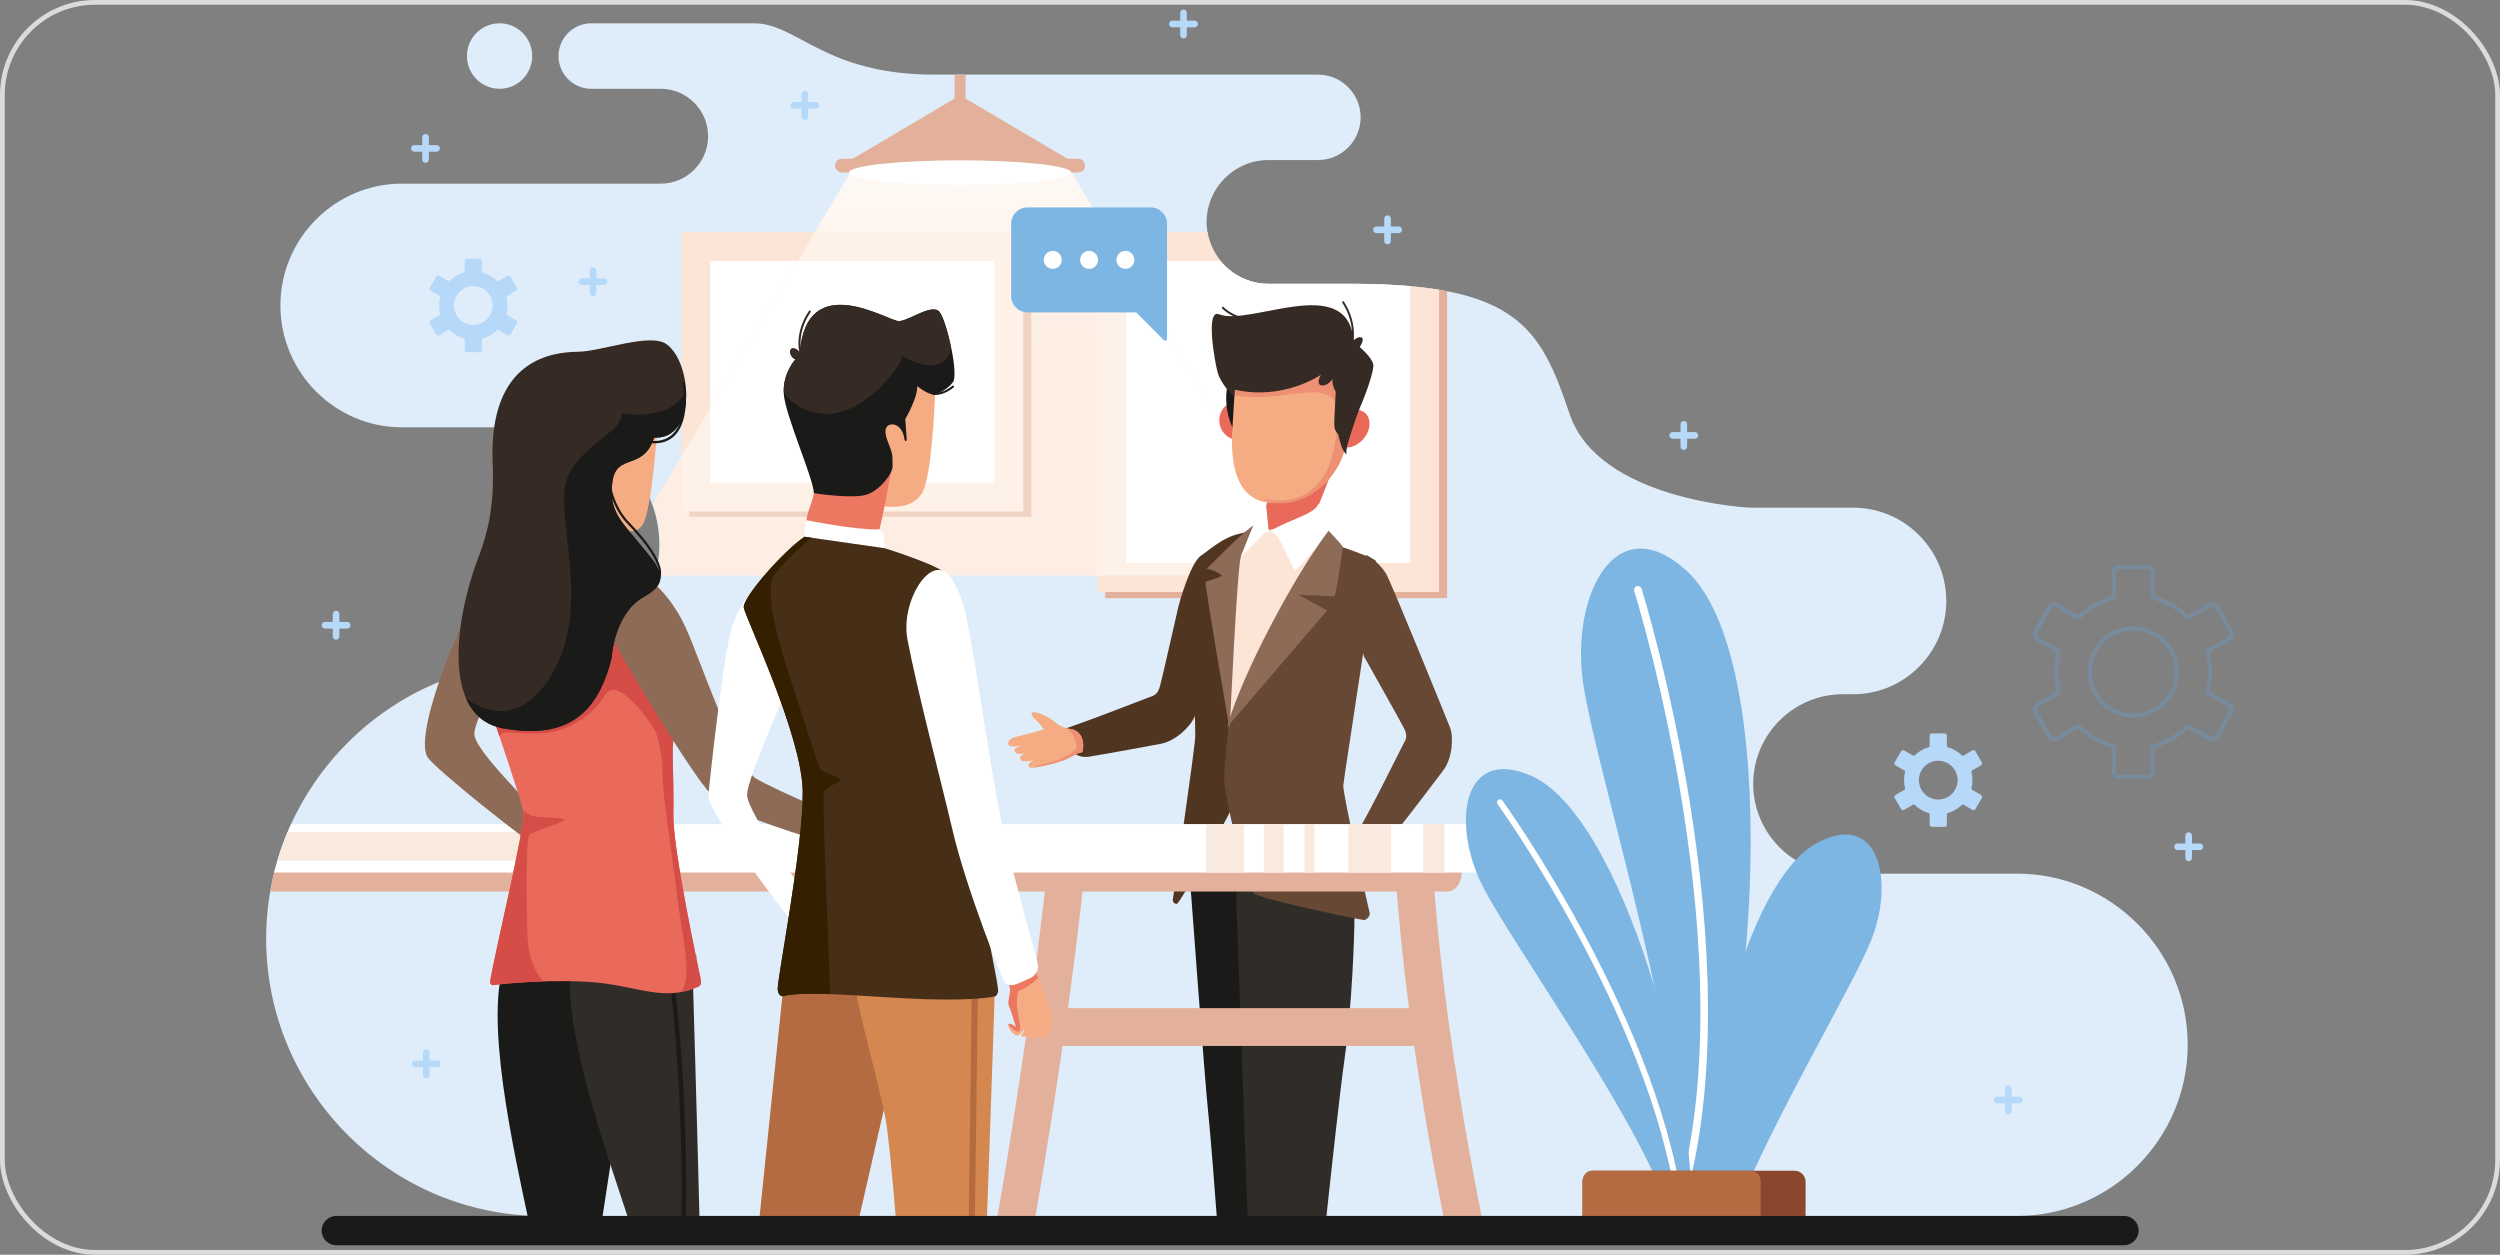 <svg width="526" height="264" viewBox="0 0 526 264" fill="none" xmlns="http://www.w3.org/2000/svg">
<rect x="0" y="0" width="526" height="264" fill="#808080" stroke="none"/>
<rect x="0.5" y="0.5" width="525" height="263" rx="19.5" stroke="#DCDBDB"/>
<path fill-rule="evenodd" clip-rule="evenodd" d="M387.695 183.814H423.456H424.386C444.134 183.814 460.29 200.018 460.29 219.824C460.29 239.629 444.134 255.834 424.386 255.834H319.569H301.515H114.139C82.162 255.834 56 229.594 56 197.524C56 165.454 82.162 139.214 114.138 139.214C127.659 139.214 138.72 128.119 138.72 114.559C138.72 100.999 127.659 89.904 114.138 89.904H84.554C70.497 89.904 58.997 78.369 58.997 64.271C58.997 50.173 70.497 38.638 84.554 38.638H139.035C144.508 38.638 148.985 34.148 148.985 28.659C148.985 23.169 144.508 18.68 139.035 18.68H124.38C120.603 18.68 117.513 15.58 117.513 11.793V11.791C117.513 8.004 120.602 4.904 124.38 4.904H140.087C140.087 4.904 149.531 4.904 158.645 4.904C167.758 4.904 173.515 15.703 196.536 15.703C232.123 15.703 241.733 15.703 277.32 15.703C282.248 15.703 286.281 19.748 286.281 24.689C286.281 29.631 282.248 33.676 277.32 33.676H266.853C259.713 33.676 253.87 39.536 253.87 46.697V46.698C253.87 53.859 259.712 59.72 266.853 59.72H284.217C319.188 59.72 324.127 68.886 330.253 87.117C336.378 105.348 368.187 106.818 368.187 106.818H389.935C400.697 106.818 409.501 115.648 409.501 126.441C409.501 137.234 400.696 146.065 389.935 146.065H387.695C377.345 146.065 368.876 154.559 368.876 164.939C368.876 175.32 377.345 183.814 387.695 183.814ZM105.109 18.679C108.902 18.679 111.976 15.595 111.976 11.792C111.976 7.987 108.902 4.904 105.109 4.904C101.316 4.904 98.242 7.987 98.242 11.792C98.242 15.595 101.317 18.679 105.109 18.679Z" fill="#DFEDFA"/>
<path fill-rule="evenodd" clip-rule="evenodd" d="M254.276 49.925H232.529V125.857H304.467V61.271C299.131 60.238 292.522 59.72 284.216 59.72H266.852C260.822 59.72 255.717 55.539 254.276 49.925Z" fill="#E3B19B"/>
<path fill-rule="evenodd" clip-rule="evenodd" d="M254.04 48.796H230.84V124.542H302.779V60.969C297.752 60.138 291.668 59.72 284.217 59.72H266.853C260.424 59.72 255.048 54.969 254.04 48.796Z" fill="#FCE4D6"/>
<path fill-rule="evenodd" clip-rule="evenodd" d="M296.697 60.213V118.443H236.921V54.895H256.785C259.17 57.834 262.803 59.72 266.853 59.72H284.217C288.89 59.72 293.022 59.885 296.697 60.213Z" fill="white"/>
<path d="M216.977 49.925H145.038V108.754H216.977V49.925Z" fill="#E3B19B"/>
<path d="M215.287 48.796H143.348V107.624H215.287V48.796Z" fill="#FCE4D6"/>
<path d="M209.206 54.895H149.43V101.525H209.206V54.895Z" fill="white"/>
<path fill-rule="evenodd" clip-rule="evenodd" d="M138.03 121.105C138.607 119.018 138.917 116.823 138.917 114.558C138.917 111.566 138.377 108.695 137.393 106.037L179.784 34.856H224.609L275.973 121.105H138.03Z" fill="url(#paint0_linear_167_2433)"/>
<path fill-rule="evenodd" clip-rule="evenodd" d="M227.055 34.856H176.946L202 20.05L227.055 34.856Z" fill="#E3B19B"/>
<path fill-rule="evenodd" clip-rule="evenodd" d="M177.145 33.41H226.856C227.648 33.41 228.298 34.06 228.298 34.856C228.298 35.651 227.648 36.301 226.856 36.301H177.145C176.353 36.301 175.702 35.651 175.702 34.856C175.702 34.06 176.353 33.41 177.145 33.41Z" fill="#E3B19B"/>
<path d="M203.165 15.702H200.837V22.969H203.165V15.702Z" fill="#E3B19B"/>
<path fill-rule="evenodd" clip-rule="evenodd" d="M202 33.73C214.927 33.73 225.405 34.886 225.405 36.312C225.405 37.738 214.927 38.894 202 38.894C189.074 38.894 178.596 37.738 178.596 36.312C178.596 34.886 189.075 33.73 202 33.73Z" fill="white"/>
<path fill-rule="evenodd" clip-rule="evenodd" d="M124.074 56.917C124.074 56.531 124.386 56.218 124.772 56.218C125.157 56.218 125.469 56.531 125.469 56.917V58.564H127.11C127.496 58.564 127.809 58.876 127.809 59.263C127.809 59.65 127.496 59.963 127.11 59.963H125.469V61.609C125.469 61.996 125.157 62.309 124.772 62.309C124.387 62.309 124.074 61.996 124.074 61.609V59.963H122.433C122.047 59.963 121.734 59.65 121.734 59.263C121.734 58.876 122.047 58.564 122.433 58.564H124.074V56.917Z" fill="#B6D9F9"/>
<path fill-rule="evenodd" clip-rule="evenodd" d="M102.465 61.384C101.728 60.645 100.711 60.188 99.587 60.188C98.464 60.188 97.446 60.645 96.71 61.384C95.973 62.122 95.518 63.143 95.518 64.27C95.518 65.397 95.973 66.418 96.71 67.157C97.446 67.895 98.464 68.352 99.587 68.352C100.711 68.352 101.728 67.895 102.465 67.157C103.202 66.418 103.657 65.397 103.657 64.27C103.657 63.143 103.202 62.122 102.465 61.384ZM101.586 57.339C102.15 57.501 102.684 57.732 103.181 58.019C103.69 58.315 104.16 58.671 104.58 59.077C104.662 59.156 104.784 59.168 104.878 59.114L106.769 58.019L106.779 58.013C106.888 57.954 107.011 57.943 107.124 57.973C107.24 58.005 107.345 58.08 107.409 58.191L107.417 58.205L108.747 60.516C108.812 60.627 108.824 60.756 108.792 60.873C108.762 60.99 108.686 61.094 108.575 61.159L108.562 61.166L106.686 62.252C106.588 62.309 106.543 62.423 106.569 62.528C106.638 62.808 106.691 63.096 106.727 63.39C106.761 63.678 106.779 63.971 106.779 64.27C106.779 64.569 106.761 64.862 106.727 65.149C106.691 65.444 106.637 65.732 106.569 66.011C106.54 66.128 106.598 66.245 106.701 66.296L108.576 67.381V67.382C108.687 67.446 108.762 67.551 108.793 67.667C108.825 67.784 108.812 67.912 108.748 68.025L107.41 70.349L107.409 70.348C107.345 70.46 107.241 70.535 107.125 70.567C107.009 70.598 106.881 70.585 106.77 70.521L106.756 70.514L104.879 69.427C104.78 69.37 104.66 69.388 104.582 69.463C104.161 69.869 103.692 70.226 103.182 70.52C102.683 70.81 102.145 71.042 101.577 71.205C101.467 71.237 101.396 71.336 101.396 71.447V73.634C101.396 73.762 101.343 73.88 101.258 73.966C101.173 74.051 101.056 74.103 100.928 74.103H98.251C98.123 74.103 98.006 74.051 97.921 73.966C97.836 73.88 97.783 73.762 97.783 73.634V71.446C97.783 71.328 97.701 71.229 97.59 71.202C97.026 71.039 96.492 70.809 95.996 70.52C95.486 70.226 95.017 69.869 94.596 69.463C94.51 69.381 94.381 69.371 94.285 69.435L92.407 70.522C92.296 70.586 92.168 70.599 92.051 70.567C91.935 70.537 91.831 70.462 91.766 70.349L91.758 70.337L90.427 68.025C90.363 67.913 90.351 67.785 90.382 67.668C90.413 67.552 90.488 67.448 90.599 67.383L92.488 66.289C92.587 66.232 92.632 66.118 92.606 66.013C92.537 65.733 92.484 65.445 92.448 65.15C92.413 64.863 92.395 64.57 92.395 64.271C92.395 63.973 92.413 63.679 92.448 63.392C92.484 63.096 92.537 62.81 92.606 62.529C92.634 62.413 92.577 62.296 92.474 62.246L90.599 61.16C90.488 61.095 90.413 60.991 90.382 60.874C90.35 60.758 90.363 60.629 90.427 60.519L90.435 60.505L91.766 58.193C91.83 58.082 91.934 58.007 92.05 57.975C92.167 57.944 92.295 57.956 92.406 58.021L94.296 59.116C94.397 59.175 94.522 59.155 94.6 59.074C95.019 58.67 95.487 58.316 95.994 58.021C96.493 57.732 97.031 57.501 97.599 57.338C97.709 57.306 97.781 57.205 97.781 57.096V54.909C97.781 54.779 97.833 54.663 97.918 54.578C98.003 54.493 98.121 54.44 98.248 54.44H100.925C101.054 54.44 101.17 54.493 101.256 54.578C101.341 54.663 101.393 54.78 101.393 54.909V57.096C101.394 57.212 101.476 57.312 101.586 57.339Z" fill="#B6D9F9"/>
<path fill-rule="evenodd" clip-rule="evenodd" d="M455.616 134.573C454.734 133.688 453.677 132.974 452.501 132.486C451.37 132.016 450.132 131.757 448.836 131.757C447.54 131.757 446.303 132.016 445.172 132.486C443.995 132.975 442.939 133.689 442.057 134.573C441.174 135.457 440.462 136.517 439.975 137.696C439.507 138.831 439.248 140.073 439.248 141.373C439.248 142.672 439.507 143.914 439.975 145.048C440.463 146.228 441.174 147.288 442.057 148.172C442.938 149.057 443.995 149.77 445.17 150.259C446.301 150.73 447.54 150.989 448.836 150.989C450.132 150.989 451.371 150.73 452.501 150.26C453.677 149.772 454.733 149.057 455.615 148.172C456.497 147.288 457.21 146.228 457.697 145.049C458.165 143.914 458.424 142.672 458.424 141.372C458.424 140.072 458.165 138.831 457.697 137.696C457.21 136.517 456.498 135.457 455.616 134.573ZM452.166 133.307C453.227 133.748 454.185 134.397 454.989 135.203C455.793 136.01 456.44 136.97 456.879 138.034C457.303 139.06 457.537 140.189 457.537 141.373C457.537 142.557 457.303 143.685 456.879 144.712C456.439 145.776 455.792 146.736 454.989 147.542C454.184 148.349 453.227 148.998 452.166 149.439C451.142 149.864 450.018 150.098 448.836 150.098C447.657 150.098 446.533 149.864 445.51 149.439C444.447 148.997 443.489 148.348 442.685 147.542C441.881 146.736 441.234 145.776 440.795 144.712C440.37 143.686 440.137 142.558 440.137 141.373C440.137 140.189 440.371 139.061 440.795 138.034C441.234 136.97 441.881 136.01 442.685 135.203C443.489 134.397 444.447 133.748 445.508 133.307C446.531 132.882 447.655 132.648 448.836 132.648C450.018 132.648 451.142 132.882 452.166 133.307ZM453.225 126.23C453.825 126.404 454.415 126.617 454.992 126.863C455.576 127.112 456.144 127.397 456.688 127.712C457.242 128.034 457.777 128.389 458.287 128.775C458.801 129.164 459.289 129.581 459.748 130.026C459.911 130.182 460.114 130.274 460.322 130.299C460.535 130.325 460.756 130.283 460.948 130.171C462.355 129.355 463.836 128.548 465.214 127.699C465.281 127.664 465.352 127.643 465.422 127.634C465.501 127.626 465.581 127.632 465.658 127.653C465.735 127.674 465.809 127.709 465.873 127.758C465.934 127.805 465.988 127.865 466.029 127.936C467.055 129.493 468.085 131.506 469.036 133.158C469.076 133.228 469.101 133.304 469.111 133.379C469.121 133.458 469.115 133.543 469.093 133.623C469.073 133.701 469.037 133.775 468.988 133.839C468.941 133.9 468.881 133.955 468.811 133.996C467.544 134.836 465.913 135.675 464.57 136.453C464.373 136.567 464.229 136.737 464.147 136.93C464.119 136.997 464.097 137.068 464.084 137.139L463.996 137.169L464.094 137.566C464.171 137.878 464.238 138.19 464.295 138.501C464.35 138.803 464.398 139.119 464.439 139.45C464.477 139.772 464.506 140.09 464.526 140.405C464.544 140.714 464.554 141.037 464.554 141.374C464.554 141.71 464.544 142.032 464.526 142.34C464.507 142.656 464.477 142.975 464.439 143.298C464.398 143.627 464.35 143.943 464.295 144.245C464.238 144.556 464.171 144.869 464.094 145.181C464.037 145.412 464.065 145.644 464.157 145.845C464.249 146.044 464.406 146.212 464.611 146.317L468.367 148.491L468.366 148.493L468.811 148.751C468.881 148.792 468.941 148.846 468.988 148.907C469.036 148.971 469.073 149.045 469.093 149.123C469.115 149.205 469.121 149.288 469.111 149.367C469.101 149.443 469.076 149.518 469.036 149.589L466.255 154.422L466.254 154.421L466.029 154.811C465.988 154.881 465.935 154.942 465.873 154.988C465.809 155.037 465.735 155.073 465.658 155.094C465.577 155.115 465.495 155.121 465.416 155.111C465.341 155.102 465.266 155.077 465.196 155.036C463.851 154.189 462.333 153.379 460.945 152.576C460.747 152.462 460.53 152.422 460.324 152.448C460.111 152.474 459.908 152.567 459.75 152.72L459.748 152.722C459.288 153.166 458.8 153.584 458.287 153.973C457.776 154.359 457.242 154.714 456.689 155.034C456.141 155.353 455.57 155.639 454.981 155.89C454.402 156.137 453.801 156.35 453.182 156.529C452.964 156.591 452.783 156.721 452.656 156.891C452.527 157.062 452.453 157.275 452.453 157.498L452.451 162.414C452.451 162.497 452.435 162.575 452.406 162.645C452.376 162.718 452.329 162.786 452.272 162.843C452.216 162.9 452.148 162.947 452.074 162.978C452.005 163.007 451.926 163.022 451.844 163.022H445.83C445.747 163.022 445.669 163.007 445.599 162.978C445.525 162.946 445.456 162.9 445.401 162.844C445.344 162.786 445.298 162.718 445.268 162.645C445.239 162.575 445.223 162.497 445.223 162.414V157.498C445.223 157.264 445.14 157.048 445.005 156.874C444.866 156.698 444.671 156.569 444.449 156.516C443.849 156.343 443.26 156.131 442.683 155.885C442.097 155.635 441.53 155.35 440.985 155.035C440.432 154.713 439.898 154.358 439.387 153.972C438.874 153.584 438.385 153.166 437.926 152.721C437.757 152.557 437.542 152.465 437.322 152.445C437.099 152.425 436.87 152.479 436.677 152.607L432.481 155.037C432.411 155.077 432.336 155.102 432.259 155.111C432.18 155.121 432.097 155.115 432.017 155.094C431.939 155.073 431.865 155.037 431.801 154.988C431.74 154.942 431.687 154.881 431.645 154.811C430.649 153.067 429.636 151.332 428.638 149.589C428.598 149.518 428.573 149.443 428.564 149.367C428.553 149.288 428.56 149.205 428.582 149.124C428.602 149.045 428.638 148.971 428.686 148.907C428.731 148.844 428.791 148.792 428.859 148.751L433.105 146.294C433.301 146.18 433.445 146.012 433.528 145.818C433.55 145.765 433.567 145.711 433.581 145.656L433.692 145.633L433.58 145.181C433.503 144.869 433.436 144.557 433.379 144.247C433.324 143.945 433.276 143.628 433.237 143.298C433.197 142.976 433.168 142.656 433.149 142.341C433.13 142.032 433.121 141.71 433.121 141.374C433.121 141.038 433.13 140.716 433.149 140.409C433.167 140.093 433.197 139.774 433.236 139.451C433.276 139.118 433.325 138.801 433.379 138.501C433.436 138.191 433.503 137.879 433.58 137.568C433.638 137.334 433.609 137.102 433.516 136.902C433.424 136.704 433.266 136.536 433.065 136.431L428.861 133.998C428.792 133.958 428.733 133.905 428.686 133.842C428.638 133.78 428.603 133.705 428.582 133.625C428.56 133.545 428.553 133.462 428.564 133.382C428.573 133.306 428.598 133.23 428.638 133.16C429.665 131.629 430.693 129.584 431.645 127.938C431.686 127.867 431.74 127.807 431.801 127.76C431.865 127.711 431.939 127.676 432.017 127.655C432.097 127.633 432.18 127.626 432.258 127.636C432.332 127.646 432.408 127.671 432.481 127.712L436.728 130.171C436.927 130.288 437.152 130.327 437.365 130.298C437.578 130.269 437.781 130.171 437.939 130.014C438.4 129.569 438.886 129.153 439.392 128.771C439.897 128.389 440.429 128.036 440.986 127.714C441.534 127.396 442.104 127.11 442.694 126.858C443.273 126.612 443.873 126.398 444.492 126.219C444.71 126.157 444.89 126.027 445.018 125.858C445.147 125.687 445.221 125.473 445.221 125.251L445.223 120.335C445.223 120.252 445.239 120.174 445.268 120.104C445.298 120.031 445.344 119.963 445.402 119.906C445.457 119.847 445.525 119.802 445.599 119.771C445.669 119.742 445.747 119.725 445.83 119.725H451.844C451.926 119.725 452.005 119.741 452.074 119.771C452.148 119.802 452.216 119.847 452.273 119.904C452.383 120.016 452.451 120.168 452.451 120.334V125.25C452.451 125.485 452.532 125.702 452.667 125.874C452.808 126.05 453.003 126.178 453.225 126.23ZM455.339 126.045C455.957 126.308 456.557 126.61 457.133 126.944C457.721 127.285 458.285 127.66 458.822 128.066C459.36 128.473 459.875 128.915 460.362 129.386C460.38 129.404 460.403 129.414 460.429 129.417C460.454 129.42 460.481 129.415 460.503 129.402C461.93 128.576 463.361 127.752 464.786 126.921C464.955 126.828 465.138 126.773 465.322 126.752C465.513 126.731 465.703 126.746 465.885 126.794C466.073 126.845 466.253 126.932 466.41 127.052C466.561 127.168 466.694 127.316 466.794 127.491C467.829 129.172 468.812 130.993 469.801 132.713C469.902 132.887 469.963 133.077 469.987 133.268C470.013 133.467 469.999 133.666 469.949 133.853C469.899 134.041 469.811 134.22 469.691 134.378C469.575 134.531 469.429 134.663 469.254 134.763C467.888 135.61 466.406 136.413 465.01 137.222C464.987 137.235 464.971 137.255 464.961 137.278C464.95 137.302 464.948 137.328 464.955 137.353L465.052 137.75L465.046 137.752C465.088 137.945 465.128 138.141 465.164 138.34C465.227 138.681 465.279 139.016 465.318 139.344C465.357 139.67 465.387 140.007 465.408 140.353C465.429 140.701 465.44 141.041 465.44 141.372C465.44 141.704 465.43 142.043 465.408 142.391C465.387 142.737 465.357 143.074 465.318 143.401C465.278 143.729 465.227 144.064 465.164 144.404C465.102 144.743 465.031 145.072 464.952 145.392C464.946 145.419 464.949 145.446 464.961 145.469C464.973 145.496 464.991 145.516 465.013 145.527C466.573 146.363 468.156 147.345 469.699 148.239L469.644 148.308L469.691 148.367C469.811 148.525 469.899 148.704 469.948 148.893C469.999 149.08 470.013 149.279 469.987 149.478C469.963 149.669 469.902 149.858 469.8 150.032L466.569 155.645L466.509 155.609C466.477 155.638 466.444 155.667 466.409 155.693C466.252 155.813 466.072 155.901 465.885 155.952C465.698 156.001 465.5 156.016 465.303 155.991C465.117 155.967 464.934 155.908 464.764 155.813C463.35 155.06 461.896 154.151 460.5 153.343C460.48 153.331 460.454 153.328 460.429 153.331C460.403 153.334 460.378 153.345 460.36 153.363C459.873 153.834 459.358 154.275 458.82 154.681C458.284 155.086 457.72 155.462 457.132 155.802C456.552 156.139 455.949 156.441 455.326 156.707C454.709 156.97 454.073 157.196 453.425 157.383C453.398 157.39 453.377 157.406 453.362 157.425C453.346 157.447 453.337 157.472 453.338 157.497V162.413C453.338 162.614 453.298 162.808 453.224 162.985C453.146 163.17 453.035 163.335 452.897 163.472C452.759 163.61 452.595 163.721 452.413 163.798C452.236 163.871 452.043 163.913 451.843 163.913H445.829C445.629 163.913 445.435 163.872 445.258 163.798C445.076 163.721 444.911 163.609 444.772 163.472C444.636 163.335 444.524 163.17 444.448 162.985C444.374 162.808 444.332 162.614 444.332 162.413V157.497C444.332 157.467 444.324 157.441 444.31 157.422C444.294 157.403 444.271 157.387 444.242 157.382L444.224 157.375C443.571 157.185 442.94 156.961 442.335 156.702C441.716 156.438 441.117 156.137 440.54 155.802C439.952 155.462 439.388 155.087 438.852 154.681C438.313 154.273 437.799 153.832 437.311 153.361C437.291 153.342 437.266 153.329 437.241 153.328C437.215 153.326 437.188 153.332 437.165 153.347L432.921 155.804C432.747 155.905 432.559 155.967 432.369 155.991C432.172 156.016 431.973 156.002 431.787 155.952C431.599 155.901 431.42 155.814 431.263 155.693C431.115 155.58 430.985 155.437 430.886 155.267C429.77 153.469 428.717 151.499 427.654 149.652L427.711 149.618C427.7 149.571 427.691 149.524 427.686 149.476C427.661 149.278 427.675 149.08 427.725 148.893C427.775 148.704 427.862 148.525 427.983 148.367C428.099 148.213 428.245 148.082 428.419 147.981L432.664 145.522C432.686 145.51 432.703 145.49 432.712 145.467C432.723 145.444 432.725 145.417 432.719 145.391L432.609 144.94L432.616 144.939C432.577 144.764 432.542 144.586 432.508 144.406C432.446 144.065 432.394 143.73 432.355 143.401C432.315 143.074 432.285 142.737 432.264 142.391C432.243 142.043 432.232 141.704 432.232 141.372C432.232 141.041 432.243 140.701 432.264 140.354C432.284 140.007 432.315 139.67 432.355 139.341C432.394 139.016 432.446 138.681 432.508 138.338C432.571 138 432.642 137.671 432.72 137.352C432.726 137.327 432.723 137.298 432.712 137.273C432.701 137.25 432.682 137.23 432.657 137.218L428.418 134.763C428.243 134.661 428.096 134.529 427.982 134.377C427.862 134.217 427.774 134.038 427.725 133.852C427.675 133.665 427.661 133.467 427.686 133.269C427.709 133.083 427.769 132.898 427.864 132.726C428.875 130.849 430.034 128.957 431.103 127.1L431.163 127.136C431.195 127.106 431.229 127.078 431.263 127.051C431.421 126.931 431.6 126.843 431.787 126.793C431.974 126.744 432.173 126.729 432.369 126.754C432.561 126.778 432.748 126.84 432.921 126.938L433.235 127.119L433.234 127.122L437.171 129.402C437.195 129.415 437.222 129.42 437.247 129.417C437.272 129.414 437.296 129.401 437.313 129.383L437.325 129.372C437.806 128.907 438.32 128.468 438.862 128.059C439.4 127.652 439.961 127.279 440.541 126.943C441.122 126.606 441.725 126.304 442.347 126.039C442.965 125.776 443.6 125.549 444.249 125.363C444.274 125.355 444.296 125.34 444.311 125.32C444.327 125.299 444.337 125.273 444.335 125.249V120.333C444.335 120.132 444.376 119.938 444.45 119.761C444.527 119.576 444.639 119.41 444.777 119.274C444.915 119.136 445.078 119.024 445.26 118.948C445.437 118.874 445.631 118.833 445.831 118.833H451.845C452.045 118.833 452.239 118.874 452.416 118.948C452.597 119.024 452.763 119.136 452.901 119.274C453.172 119.545 453.341 119.92 453.341 120.332V125.248C453.341 125.276 453.351 125.302 453.365 125.324C453.38 125.342 453.403 125.358 453.43 125.364L453.45 125.371C454.101 125.561 454.733 125.786 455.339 126.045Z" fill="#788B9D"/>
<path fill-rule="evenodd" clip-rule="evenodd" d="M410.685 161.257C409.949 160.519 408.932 160.062 407.808 160.062C406.684 160.062 405.667 160.518 404.93 161.257C404.195 161.995 403.738 163.016 403.738 164.143C403.738 165.269 404.194 166.291 404.93 167.029C405.667 167.767 406.684 168.225 407.808 168.225C408.932 168.225 409.949 167.768 410.685 167.029C411.422 166.291 411.877 165.269 411.877 164.143C411.877 163.016 411.422 161.995 410.685 161.257ZM409.807 157.212C410.37 157.375 410.905 157.605 411.401 157.892C411.91 158.189 412.381 158.545 412.802 158.951C412.884 159.031 413.005 159.042 413.099 158.987L414.99 157.892L415 157.885C415.11 157.827 415.232 157.816 415.345 157.846C415.462 157.877 415.566 157.952 415.63 158.064L415.638 158.077L416.969 160.388C417.033 160.5 417.046 160.628 417.014 160.745C416.983 160.862 416.908 160.966 416.796 161.031L416.783 161.038L414.908 162.125C414.81 162.182 414.764 162.296 414.79 162.401H414.789C414.859 162.681 414.912 162.969 414.948 163.264C414.983 163.55 415.001 163.845 415.001 164.143C415.001 164.441 414.983 164.735 414.948 165.022C414.911 165.317 414.86 165.605 414.789 165.884C414.761 166.001 414.819 166.118 414.921 166.169L416.797 167.254L416.796 167.255C416.908 167.319 416.983 167.424 417.014 167.541C417.046 167.657 417.032 167.786 416.969 167.897L415.63 170.222C415.566 170.334 415.462 170.409 415.345 170.44C415.229 170.472 415.102 170.458 414.99 170.395L414.976 170.387L413.099 169.299C413 169.243 412.879 169.26 412.802 169.336C412.381 169.742 411.911 170.099 411.402 170.393C410.902 170.683 410.364 170.915 409.796 171.077C409.686 171.11 409.614 171.21 409.614 171.319V173.506C409.614 173.635 409.561 173.752 409.477 173.838C409.391 173.923 409.275 173.976 409.146 173.976H406.469C406.341 173.976 406.223 173.923 406.139 173.838C406.054 173.752 406.001 173.635 406.001 173.506V171.319C406.001 171.201 405.92 171.101 405.809 171.074C405.245 170.911 404.71 170.681 404.214 170.393C403.705 170.098 403.235 169.741 402.814 169.335C402.729 169.252 402.598 169.244 402.504 169.307L400.625 170.395C400.515 170.459 400.387 170.471 400.27 170.439C400.154 170.408 400.05 170.333 399.986 170.221L399.977 170.208L398.646 167.896C398.583 167.785 398.57 167.656 398.601 167.54C398.633 167.423 398.707 167.319 398.819 167.254L400.707 166.16C400.806 166.103 400.85 165.989 400.825 165.884C400.757 165.604 400.703 165.316 400.668 165.021C400.632 164.734 400.614 164.441 400.614 164.142C400.614 163.844 400.632 163.55 400.668 163.262C400.703 162.968 400.757 162.68 400.825 162.4C400.853 162.284 400.797 162.167 400.693 162.116L398.818 161.03C398.707 160.965 398.632 160.861 398.601 160.744C398.57 160.627 398.583 160.5 398.646 160.388L398.654 160.375L399.984 158.064C400.049 157.952 400.153 157.877 400.27 157.846C400.386 157.814 400.513 157.827 400.624 157.891V157.892L402.515 158.987C402.616 159.046 402.74 159.026 402.819 158.945C403.238 158.542 403.706 158.186 404.213 157.892C404.712 157.603 405.251 157.372 405.818 157.209C405.928 157.177 406 157.078 406 156.967V154.78C406 154.652 406.053 154.534 406.138 154.449C406.223 154.364 406.34 154.311 406.468 154.311H409.145C409.274 154.311 409.39 154.364 409.476 154.449C409.56 154.535 409.613 154.652 409.613 154.78V156.967C409.614 157.085 409.696 157.186 409.807 157.212Z" fill="#B6D9F9"/>
<path fill-rule="evenodd" clip-rule="evenodd" d="M168.647 19.821C168.647 19.434 168.959 19.122 169.345 19.122C169.73 19.122 170.043 19.434 170.043 19.821V21.467H171.684C172.07 21.467 172.382 21.781 172.382 22.168C172.382 22.554 172.07 22.867 171.684 22.867H170.043V24.514C170.043 24.9 169.73 25.213 169.345 25.213C168.959 25.213 168.647 24.9 168.647 24.514V22.867H167.005C166.62 22.867 166.307 22.554 166.307 22.168C166.307 21.781 166.62 21.467 167.005 21.467H168.647V19.821Z" fill="#B6D9F9"/>
<path fill-rule="evenodd" clip-rule="evenodd" d="M248.31 2.7C248.31 2.313 248.622 2 249.007 2C249.393 2 249.706 2.313 249.706 2.7V4.346H251.347C251.732 4.346 252.045 4.659 252.045 5.046C252.045 5.433 251.732 5.746 251.347 5.746H249.706V7.392C249.706 7.779 249.393 8.092 249.007 8.092C248.622 8.092 248.31 7.779 248.31 7.392V5.746H246.668C246.283 5.746 245.971 5.433 245.971 5.046C245.971 4.659 246.283 4.346 246.668 4.346H248.31V2.7Z" fill="#B6D9F9"/>
<path fill-rule="evenodd" clip-rule="evenodd" d="M353.58 89.257C353.58 88.87 353.892 88.557 354.278 88.557C354.663 88.557 354.975 88.871 354.975 89.257V90.903H356.617C357.002 90.903 357.314 91.217 357.314 91.603C357.314 91.99 357.002 92.304 356.617 92.304H354.975V93.949C354.975 94.337 354.663 94.65 354.278 94.65C353.892 94.65 353.58 94.337 353.58 93.949V92.304H351.938C351.553 92.304 351.24 91.99 351.24 91.603C351.24 91.217 351.553 90.903 351.938 90.903H353.58V89.257Z" fill="#B6D9F9"/>
<path fill-rule="evenodd" clip-rule="evenodd" d="M459.797 175.813C459.797 175.427 460.11 175.113 460.495 175.113C460.88 175.113 461.193 175.427 461.193 175.813V177.459H462.834C463.22 177.459 463.533 177.773 463.533 178.159C463.533 178.546 463.22 178.859 462.834 178.859H461.193V180.506C461.193 180.892 460.88 181.205 460.495 181.205C460.11 181.205 459.797 180.892 459.797 180.506V178.859H458.156C457.77 178.859 457.458 178.546 457.458 178.159C457.458 177.773 457.77 177.459 458.156 177.459H459.797V175.813Z" fill="#B6D9F9"/>
<path fill-rule="evenodd" clip-rule="evenodd" d="M421.862 229.079C421.862 228.693 422.175 228.379 422.56 228.379C422.946 228.379 423.258 228.693 423.258 229.079V230.724H424.899C425.285 230.724 425.597 231.038 425.597 231.425C425.597 231.811 425.285 232.125 424.899 232.125H423.258V233.771C423.258 234.157 422.946 234.471 422.56 234.471C422.175 234.471 421.862 234.157 421.862 233.771V232.125H420.221C419.835 232.125 419.522 231.811 419.522 231.425C419.522 231.038 419.835 230.724 420.221 230.724H421.862V229.079Z" fill="#B6D9F9"/>
<path fill-rule="evenodd" clip-rule="evenodd" d="M88.984 221.47C88.984 221.083 89.296 220.769 89.682 220.769C90.067 220.769 90.379 221.083 90.379 221.47V223.115H92.021C92.406 223.115 92.719 223.429 92.719 223.815C92.719 224.202 92.406 224.516 92.021 224.516H90.379V226.161C90.379 226.548 90.067 226.862 89.682 226.862C89.297 226.862 88.984 226.548 88.984 226.161V224.516H87.343C86.957 224.516 86.645 224.202 86.645 223.815C86.645 223.429 86.957 223.115 87.343 223.115H88.984V221.47Z" fill="#B6D9F9"/>
<path fill-rule="evenodd" clip-rule="evenodd" d="M70.016 129.206C70.016 128.819 70.328 128.507 70.714 128.507C71.099 128.507 71.412 128.819 71.412 129.206V130.852H73.053C73.439 130.852 73.751 131.165 73.751 131.553C73.751 131.939 73.439 132.252 73.053 132.252H71.412V133.898C71.412 134.284 71.1 134.598 70.714 134.598C70.328 134.598 70.016 134.284 70.016 133.898V132.252H68.375C67.989 132.252 67.677 131.938 67.677 131.553C67.677 131.165 67.989 130.852 68.375 130.852H70.016V129.206Z" fill="#B6D9F9"/>
<path fill-rule="evenodd" clip-rule="evenodd" d="M88.829 28.884C88.829 28.496 89.141 28.183 89.527 28.183C89.913 28.183 90.225 28.496 90.225 28.884V30.529H91.866C92.252 30.529 92.564 30.843 92.564 31.23C92.564 31.616 92.252 31.93 91.866 31.93H90.225V33.576C90.225 33.962 89.913 34.276 89.527 34.276C89.142 34.276 88.829 33.962 88.829 33.576V31.93H87.188C86.803 31.93 86.49 31.616 86.49 31.23C86.49 30.843 86.802 30.529 87.188 30.529H88.829V28.884Z" fill="#B6D9F9"/>
<path fill-rule="evenodd" clip-rule="evenodd" d="M291.243 46.005C291.243 45.619 291.555 45.305 291.941 45.305C292.326 45.305 292.639 45.619 292.639 46.005V47.651H294.28C294.666 47.651 294.979 47.965 294.979 48.35C294.979 48.738 294.666 49.05 294.28 49.05H292.639V50.697C292.639 51.084 292.326 51.396 291.941 51.396C291.555 51.396 291.243 51.084 291.243 50.697V49.05H289.602C289.216 49.05 288.904 48.737 288.904 48.35C288.904 47.965 289.216 47.651 289.602 47.651H291.243V46.005Z" fill="#B6D9F9"/>
<path fill-rule="evenodd" clip-rule="evenodd" d="M233.583 49.925H232.529V121.105H275.973L233.583 49.925Z" fill="#F1D3C4"/>
<path fill-rule="evenodd" clip-rule="evenodd" d="M232.91 48.796H230.84V121.105H275.973L232.91 48.796Z" fill="#FDF1E8"/>
<path fill-rule="evenodd" clip-rule="evenodd" d="M274.387 118.443H236.921V55.53L274.387 118.443Z" fill="white"/>
<path fill-rule="evenodd" clip-rule="evenodd" d="M216.977 49.925H170.81L145.038 93.199V108.754H216.977V49.925Z" fill="#F1D3C4"/>
<path fill-rule="evenodd" clip-rule="evenodd" d="M215.287 48.796H171.483L143.348 96.036V107.624H215.287V48.796Z" fill="#FDF1E8"/>
<path fill-rule="evenodd" clip-rule="evenodd" d="M209.206 54.895V101.525H149.43V85.825L167.85 54.895H209.206Z" fill="white"/>
<path fill-rule="evenodd" clip-rule="evenodd" d="M216.174 43.636H242.116C244.001 43.636 245.542 45.181 245.542 47.072V61.242V62.29V71.31C245.542 71.469 245.452 71.604 245.306 71.665C245.16 71.725 245.001 71.694 244.889 71.581L239.051 65.727H216.174C214.29 65.727 212.749 64.181 212.749 62.29V47.072C212.748 45.181 214.29 43.636 216.174 43.636Z" fill="#7EB6E3"/>
<path fill-rule="evenodd" clip-rule="evenodd" d="M221.502 56.573C222.541 56.573 223.388 55.723 223.388 54.681C223.388 53.639 222.541 52.789 221.502 52.789C220.462 52.789 219.615 53.639 219.615 54.681C219.615 55.723 220.462 56.573 221.502 56.573Z" fill="white"/>
<path fill-rule="evenodd" clip-rule="evenodd" d="M229.145 56.573C230.185 56.573 231.032 55.723 231.032 54.681C231.032 53.639 230.185 52.789 229.145 52.789C228.106 52.789 227.258 53.639 227.258 54.681C227.258 55.723 228.106 56.573 229.145 56.573Z" fill="white"/>
<path fill-rule="evenodd" clip-rule="evenodd" d="M236.789 56.573C237.828 56.573 238.676 55.723 238.676 54.681C238.676 53.639 237.828 52.789 236.789 52.789C235.75 52.789 234.902 53.639 234.902 54.681C234.903 55.723 235.75 56.573 236.789 56.573Z" fill="white"/>
<path fill-rule="evenodd" clip-rule="evenodd" d="M262.643 112.051C262.643 112.051 263.624 114.433 263.1 117.635C262.804 119.445 252.039 148.873 251.331 150.781C250.623 152.688 247.413 155.956 244.116 156.519C242.777 156.748 233.31 158.552 229.15 159.2C225.464 159.774 224.277 156.17 221.628 154.055C225.664 153.05 241.345 146.824 242.067 146.603C242.93 146.339 243.628 145.935 244.064 144.37C244.498 142.805 247.976 127.445 247.976 127.445C247.976 127.445 250.376 118.442 252.719 116.882C254.846 115.464 258.126 112.196 262.643 112.051Z" fill="#503621"/>
<path fill-rule="evenodd" clip-rule="evenodd" d="M251.926 172.546L250.43 185.725C250.43 185.725 253.463 227.129 254.23 234.321C254.672 238.457 255.538 249.625 256.193 258.37H270.383L270.952 177.121L251.926 172.546Z" fill="#1A1A18"/>
<path fill-rule="evenodd" clip-rule="evenodd" d="M260.826 183.977L260.087 188.635L262.586 258.369H278.82C280.062 246.698 281.94 229.48 282.915 222.634C284.451 211.845 284.978 196.852 284.971 193.304C284.963 189.755 280.866 184.49 279.456 184.105C278.048 183.72 260.826 183.977 260.826 183.977Z" fill="#302D28"/>
<path fill-rule="evenodd" clip-rule="evenodd" d="M268.829 108.107L260.761 113.886C260.761 113.886 255.006 136.485 254.984 137.512C254.961 138.539 252.758 151.002 252.758 151.002C252.758 151.002 260.825 154.214 261.978 151.13C263.131 148.048 276.064 125.958 276.704 122.491C277.344 119.023 275.807 110.804 275.04 109.904C274.271 109.006 268.829 108.107 268.829 108.107Z" fill="#FCE4D6"/>
<path fill-rule="evenodd" clip-rule="evenodd" d="M265.88 111.674L265.457 109.181L266.113 107.693L267.173 103.198L282.282 93.968L276.035 109.876L265.88 111.674Z" fill="#E9695B"/>
<path fill-rule="evenodd" clip-rule="evenodd" d="M267.368 111.673C267.368 111.673 268.558 112.653 268.843 112.958C269.129 113.264 272.094 119.588 272.507 120.167L279.484 112.333C279.484 112.333 279.056 107.613 278.945 107.404C278.834 107.195 277.362 105.989 277.362 105.989C276.832 108.126 271.205 109.343 267.368 111.673Z" fill="white"/>
<path fill-rule="evenodd" clip-rule="evenodd" d="M262.843 111.676C259.396 112.637 252.987 116.33 251.346 120.033C247.582 128.519 251.482 137.956 251.482 154.89C251.482 157.073 246.833 188.763 246.769 189.212C246.705 189.662 246.961 190.176 247.601 190.176C248.242 190.176 258.494 171.753 259.07 170.211C259.647 168.67 258.492 142.931 258.492 142.931L259.575 117.034L262.843 111.676Z" fill="#503621"/>
<path fill-rule="evenodd" clip-rule="evenodd" d="M282.043 114.973C282.043 114.973 289.077 117.356 289.46 117.999C289.845 118.642 282.754 163.591 282.626 165.26C282.498 166.93 288.005 191.525 288.197 192.166C288.197 192.166 288.228 192.423 288.037 192.808C287.845 193.194 287.396 193.418 287.172 193.579C286.948 193.74 266.078 189.36 264.03 188.075C261.981 186.791 257.563 166.82 257.563 164.124C257.563 161.426 258.519 152.234 258.519 152.234L271.713 127.802C271.713 127.802 275.72 115.655 282.043 114.973Z" fill="#674834"/>
<path fill-rule="evenodd" clip-rule="evenodd" d="M263.725 110.534C261.001 112.402 256.956 116.689 253.903 119.634C254.861 119.889 256.32 120.332 257.051 121.065C257.308 121.323 253.989 122.299 253.647 122.376C253.357 122.441 258.729 153.626 258.729 153.626C258.729 153.626 260.288 119.029 261.115 116.97C261.942 114.912 264.166 111.656 264.166 111.656L263.725 110.534Z" fill="#8E6B56"/>
<path fill-rule="evenodd" clip-rule="evenodd" d="M279.534 111.663C272.359 121.059 261.153 142.138 258.164 153.006L279.213 128.449L273.18 125.126L280.692 125.476C281.141 125.497 282.465 115.462 282.53 115.141C282.593 114.82 279.534 111.663 279.534 111.663Z" fill="#8E6B56"/>
<path fill-rule="evenodd" clip-rule="evenodd" d="M266.432 106.624C266.432 106.624 265.008 108.27 264.657 108.494C264.306 108.719 261.368 116.393 261.114 116.97C260.861 117.548 265.972 112.154 266.26 112.027C266.547 111.898 267.016 112.105 267.016 112.105L266.927 111.733L266.432 106.624Z" fill="white"/>
<path fill-rule="evenodd" clip-rule="evenodd" d="M260.49 84.581C262.532 84.791 264.079 86.73 263.944 88.914C263.81 91.098 262.047 92.698 260.005 92.488C257.964 92.279 256.418 90.339 256.552 88.155C256.685 85.973 258.449 84.372 260.49 84.581Z" fill="#E9695B"/>
<path fill-rule="evenodd" clip-rule="evenodd" d="M258.484 79.997C256.985 85.9 259.266 90.086 260.57 92.558C261.874 95.028 262.852 79.86 262.852 79.86L258.484 79.997Z" fill="#1A1A18"/>
<path fill-rule="evenodd" clip-rule="evenodd" d="M285.661 86.228C287.644 86.438 288.647 88.378 287.902 90.562C287.156 92.745 284.945 94.346 282.962 94.136C280.979 93.926 279.976 91.986 280.721 89.803C281.466 87.62 283.678 86.019 285.661 86.228Z" fill="#E9695B"/>
<path fill-rule="evenodd" clip-rule="evenodd" d="M273.533 65.798V65.799C280.171 68.128 286.6 73.29 285.363 80.641L283.253 93.187C281.922 101.098 274.753 106.441 267.164 105.787C260.191 105.188 258.829 97.8 259.286 90.351L260.041 78.043C260.498 70.593 266.569 65.084 273.533 65.798Z" fill="#F5AC83"/>
<path fill-rule="evenodd" clip-rule="evenodd" d="M278.631 67.517L278.658 67.532C282.917 70.115 285.699 75.17 285.364 80.639L283.254 92.949C281.573 102.749 271.791 108.227 265.61 104.947C269.27 105.78 272.084 105.218 274.249 104.153C279.754 101.448 281.061 94.197 281.393 88.787C282.075 77.659 271.449 85.234 259.794 83.181C259.384 83.109 260.347 79.448 259.958 79.388L260.041 78.041C260.116 76.826 260.34 75.663 260.693 74.57C265.9 71.717 273.094 68.062 276.396 67.687C277.382 67.576 278.061 67.5 278.52 67.45L278.597 67.496C278.528 67.513 278.52 67.521 278.631 67.517Z" fill="#EE9073"/>
<path fill-rule="evenodd" clip-rule="evenodd" d="M281.106 81.041C281.106 81.041 280.912 84.857 280.785 87.325C280.66 89.792 280.646 90.359 281.559 91.375C281.559 91.375 282.231 94.885 283.27 95.577C283.27 95.577 283.394 89.327 284.551 86.747L284.674 76.437C283.896 77.87 282.747 79.049 281.061 79.627C281.113 80.071 281.13 80.541 281.106 81.041Z" fill="#362A25"/>
<path fill-rule="evenodd" clip-rule="evenodd" d="M259.703 83.551C259.703 83.551 256.946 81.057 256.192 78.36C255.559 76.091 253.603 64.962 256.481 66.122C262.94 68.726 283.552 57.239 284.775 71.63C284.775 71.63 285.714 70.682 286.469 71.006C287.225 71.328 286.087 73.024 286.087 73.024C286.087 73.024 288.609 75.114 288.933 76.683C289.159 77.768 287.593 82.437 286.112 85.811C285.452 87.313 283.068 94.525 283.123 95.151L282.305 80.994L278.12 74.53L265.65 73.168L259.968 79.223L259.703 83.551Z" fill="#362A25"/>
<path fill-rule="evenodd" clip-rule="evenodd" d="M283.709 84.398C283.709 84.398 280.196 83.276 280.334 79.77C279.143 81.631 276.297 81.766 277.914 78.855C277.914 78.855 269.896 84.452 259.45 81.907C259.45 81.907 257.575 71.587 259.623 70.65C261.671 69.714 276.019 71.365 277.505 72.09C278.992 72.817 286.779 77.545 286.779 77.545L283.709 84.398ZM257.151 64.914C257.07 64.83 257.07 64.692 257.149 64.608C257.229 64.524 257.359 64.524 257.439 64.607C257.448 64.616 260.424 67.847 266.034 66.944C266.146 66.926 266.251 67.008 266.268 67.125C266.284 67.243 266.208 67.353 266.096 67.371C260.279 68.308 257.16 64.923 257.151 64.914ZM284.491 73.019C284.495 73.007 286.062 68.59 282.765 63.458C282.701 63.359 282.573 63.334 282.48 63.4C282.386 63.467 282.362 63.601 282.425 63.7C285.604 68.648 284.107 72.865 284.104 72.876C284.066 72.989 284.121 73.112 284.229 73.152C284.336 73.192 284.454 73.132 284.491 73.019Z" fill="#362A25"/>
<path fill-rule="evenodd" clip-rule="evenodd" d="M287.49 116.777C287.49 116.777 289.814 117.879 291.573 120.602C292.567 122.141 304.333 151.182 305.087 153.071C305.842 154.961 305.658 159.544 303.595 162.183C302.757 163.255 296.962 170.977 294.316 174.263C291.973 177.172 288.678 175.306 285.3 175.527C287.612 172.061 295.043 156.877 295.43 156.226C295.892 155.449 296.138 154.679 295.41 153.226C294.682 151.775 286.957 138.061 286.957 138.061C286.957 138.061 282.527 121.6 287.49 116.777Z" fill="#674834"/>
<path fill-rule="evenodd" clip-rule="evenodd" d="M225.057 153.341C224.022 153.212 223.206 152.818 222.659 152.451C221.868 151.92 220.73 150.74 218.652 150.079C216.573 149.417 216.761 150.37 217.699 151.231C218.637 152.091 219.647 153.46 219.647 153.46C219.647 153.46 215.652 154.635 213.962 154.97C212.271 155.305 211.646 156.447 212.51 156.936C213.08 157.26 214.611 156.86 214.805 156.919C214.864 156.936 213.531 157.374 213.502 157.511C213.417 157.914 213.415 158.327 214.069 158.582C214.723 158.837 215.716 158.407 215.716 158.407C215.716 158.407 214.971 158.785 214.702 159.239C214.548 159.497 214.679 159.85 214.868 159.993C215.384 160.386 217.391 159.978 217.391 159.978C217.391 159.978 216.669 160.329 216.447 160.738C216.257 161.088 216.541 161.501 216.765 161.545C217.062 161.604 218.286 161.397 219.678 161.107C221.255 160.779 223.772 160.113 225.23 159.338C226.291 158.773 226.951 158.33 227.634 158.286C227.939 158.264 228.693 153.792 225.057 153.341Z" fill="#F5AC83"/>
<path fill-rule="evenodd" clip-rule="evenodd" d="M224.578 153.26C226.283 155.073 226.456 156.136 226.535 157.036C226.563 157.356 226.224 157.775 225.643 158.22C224.393 159.178 222.023 160.254 219.778 160.721C218.805 160.923 217.97 161.211 217.293 161.527C217.845 161.465 218.722 161.306 219.676 161.106C221.253 160.778 223.77 160.113 225.228 159.337C225.665 159.105 226.034 158.893 226.365 158.721C226.837 158.475 227.231 158.311 227.632 158.285C227.939 158.265 228.693 153.792 225.056 153.342C224.891 153.32 224.732 153.293 224.578 153.26Z" fill="#EE9073"/>
<path fill-rule="evenodd" clip-rule="evenodd" d="M301.507 183.521C301.362 181.337 299.479 179.684 297.302 179.83C295.123 179.975 293.476 181.865 293.621 184.048C294.192 192.439 295.105 201.764 296.45 212.116H224.698C226.118 201.825 227.25 192.551 228.144 184.204C228.375 182.028 226.803 180.076 224.633 179.845C222.464 179.614 220.518 181.191 220.287 183.367C218.522 199.851 215.827 219.95 211.81 244.367C211.067 248.887 210.278 253.553 209.442 258.37H217.457C218.212 254 218.926 249.758 219.604 245.639C221.104 236.524 222.42 228.009 223.573 220.058H297.539C298.688 228.033 300.08 236.574 301.752 245.716C302.501 249.813 303.307 254.029 304.171 258.37H312.221C311.247 253.523 310.347 248.831 309.516 244.29C307.645 234.059 306.129 224.589 304.917 215.827C304.904 215.631 304.877 215.44 304.838 215.253C303.213 203.42 302.145 192.886 301.507 183.521Z" fill="#E3B19B"/>
<path fill-rule="evenodd" clip-rule="evenodd" d="M58.837 179.583H304.51C306.173 179.583 307.533 181.384 307.533 183.584C307.533 185.784 306.172 187.585 304.51 187.585H56.855C57.329 184.85 57.994 182.177 58.837 179.583Z" fill="#E3B19B"/>
<path fill-rule="evenodd" clip-rule="evenodd" d="M61.254 173.377H310.947C313.067 173.377 314.803 175.674 314.803 178.48V178.48C314.803 181.287 313.067 183.584 310.947 183.584H57.695C58.569 180.045 59.765 176.633 61.254 173.377Z" fill="white"/>
<path fill-rule="evenodd" clip-rule="evenodd" d="M253.732 173.376H261.756V183.584H253.732V173.376ZM299.438 173.376H303.926V183.584H299.438V173.376ZM283.694 173.376H292.671V183.584H283.694V173.376ZM274.472 173.376H276.555V183.584H274.472V173.376ZM265.926 173.376H270.094V183.584H265.926V173.376Z" fill="#F9EAE0"/>
<path fill-rule="evenodd" clip-rule="evenodd" d="M60.526 175.034H130.169C131.43 175.034 132.461 176.399 132.461 178.068C132.461 179.736 131.429 181.101 130.169 181.101H58.366C58.977 179.03 59.698 177.004 60.526 175.034Z" fill="#F9EAE0"/>
<path fill-rule="evenodd" clip-rule="evenodd" d="M104.35 144.168C104.35 144.168 100.211 150.76 99.806 154.178C99.4 157.597 111.816 169.154 114.818 173.059C117.821 176.967 114.006 178.268 112.87 178.024C111.735 177.78 91.204 161.584 89.906 159.224C86.734 153.458 99.358 124.693 101.858 123.428C105.803 121.431 104.35 144.168 104.35 144.168Z" fill="#8E6B56"/>
<path fill-rule="evenodd" clip-rule="evenodd" d="M132.035 206.104L133.824 211.148C133.824 211.148 129.145 239.965 126.402 258.37H111.55C108.037 241.9 101.608 213.538 106.435 201.849C113.14 185.613 132.035 206.104 132.035 206.104Z" fill="#1A1A18"/>
<path fill-rule="evenodd" clip-rule="evenodd" d="M146.522 201.12L145.775 205.94C145.775 205.94 146.8 240.715 147.226 258.369H132.846C127.834 243.065 116.915 213.059 120.636 200.101C125.507 183.134 146.522 201.12 146.522 201.12Z" fill="#302D28"/>
<path fill-rule="evenodd" clip-rule="evenodd" d="M144.292 258.37H143.327C144.041 228.903 140.565 203.204 140.555 203.124C140.52 202.859 140.707 202.617 140.971 202.581C141.235 202.547 141.477 202.734 141.511 202.999C141.522 203.079 145.006 228.837 144.292 258.37Z" fill="#1A1A18"/>
<path fill-rule="evenodd" clip-rule="evenodd" d="M104.143 152.154C104.143 152.154 109.672 168.32 110.147 170.864C110.623 173.407 104.064 200.655 103.121 206.468C103.121 206.468 103.016 207.012 103.6 207.285C103.6 207.285 113.009 206.014 123.386 206.559C133.763 207.103 139.319 211.073 147.039 207.53C147.039 207.53 147.689 207.348 147.399 205.896C147.108 204.441 141.503 178.539 141.673 171.272C141.742 168.33 141.654 163.483 141.53 158.61C141.347 151.448 145.796 142.053 145.836 140.755C145.905 138.575 140.687 128.396 126.338 121.109C111.988 113.823 101.194 134.035 104.143 152.154Z" fill="#E9695B"/>
<path fill-rule="evenodd" clip-rule="evenodd" d="M104.143 152.154C104.143 152.154 104.516 153.246 105.077 154.905C105.309 154.593 105.58 154.33 105.883 154.217C106.907 153.831 109.649 154.551 114.286 154.269C118.924 153.987 124.431 151.057 127.249 146.278C130.068 141.498 137.804 153.421 138.009 154.037C138.215 154.654 139.496 159.022 139.393 162.927C139.291 166.834 141.853 182.712 142.468 188.57C143.083 194.428 146.022 206.001 143.221 208.745C144.454 208.525 145.715 208.138 147.04 207.53C147.04 207.53 147.689 207.348 147.399 205.896C147.109 204.441 141.503 178.539 141.674 171.272C141.742 168.33 141.655 163.483 141.531 158.61C141.348 151.448 145.796 142.053 145.837 140.755C145.906 138.575 140.688 128.396 126.339 121.109C111.988 113.823 101.194 134.035 104.143 152.154ZM110.089 170.586C110.745 171.058 111.553 171.562 112.187 171.714C113.467 172.023 119.411 171.971 118.642 172.639C117.874 173.307 111.725 175.003 111.315 175.722C110.905 176.442 110.598 182.917 110.951 196.369C111.082 201.336 112.52 204.483 114.283 206.481C108.088 206.677 103.599 207.283 103.599 207.283C103.016 207.011 103.121 206.466 103.121 206.466C104.064 200.653 110.622 173.406 110.147 170.863C110.133 170.784 110.113 170.692 110.089 170.586Z" fill="#D64C47"/>
<path fill-rule="evenodd" clip-rule="evenodd" d="M136.523 83.183L138.399 88.787C138.399 88.787 137.208 107.575 135.206 110.419C133.205 113.263 130.185 110.867 126.599 110.114C123.013 109.361 123.18 103.674 122.93 102.002C122.68 100.329 125.182 85.023 136.523 83.183Z" fill="#F5AC83"/>
<path fill-rule="evenodd" clip-rule="evenodd" d="M124.639 126.703C131.73 140.515 146.153 163.61 149.251 166.704C150.69 168.14 151.886 169.094 153.346 169.924C155.029 170.881 157.063 171.673 160.225 172.85C166.128 175.047 178.477 178.941 179.989 178.797C181.501 178.655 181.94 175.41 181.427 174.499C180.914 173.589 163.249 166.374 159.017 163.774C154.786 161.175 147.292 138.657 144.254 132.009C136.512 115.071 117.548 112.891 124.639 126.703Z" fill="#8E6B56"/>
<path fill-rule="evenodd" clip-rule="evenodd" d="M137.846 92.076C146.527 92.335 145.703 76.426 140.273 72.442C136.854 69.932 126.628 73.922 121.708 74.005C116.788 74.089 102.663 75.034 103.664 97.616C104.03 105.869 102.726 111.932 100.767 116.965C96.07 129.04 92.329 150.846 105.943 153.264C118.517 155.498 125.633 150.965 128.681 138.43C128.681 138.43 129.182 129.063 135.519 125.55C141.857 122.037 138.151 118.845 134.518 114.342C130.885 109.839 128.014 107.567 128.847 101.379C129.681 95.19 135.311 99.191 137.605 92.104L137.846 92.076Z" fill="#362A25"/>
<path fill-rule="evenodd" clip-rule="evenodd" d="M137.846 92.075C142.738 92.221 144.611 87.233 144.343 82.137C141.221 88.972 130.811 86.947 130.811 86.947C131.119 90.801 122.613 93.268 119.436 100.359C116.259 107.451 124.638 126.702 116.464 141.264C108.367 155.69 98.243 147.083 98.054 146.921C99.479 150.203 101.971 152.559 105.942 153.264C118.516 155.498 125.632 150.965 128.681 138.43C128.681 138.43 129.181 129.063 135.519 125.55C141.856 122.037 138.151 118.845 134.518 114.343C130.885 109.84 128.013 107.568 128.847 101.379C129.68 95.19 135.31 99.191 137.604 92.104L137.846 92.075Z" fill="#1A1A18"/>
<path fill-rule="evenodd" clip-rule="evenodd" d="M127.879 101.369C127.863 101.236 127.958 101.116 128.09 101.099C128.223 101.083 128.344 101.177 128.359 101.31C128.361 101.325 128.964 106.42 132.39 109.905C134.366 111.916 136.535 114.495 137.855 116.836C138.901 118.692 139.415 120.414 138.897 121.63C138.844 121.753 138.703 121.81 138.58 121.757C138.457 121.705 138.4 121.563 138.452 121.439C138.903 120.382 138.411 118.804 137.435 117.072C136.141 114.774 134 112.232 132.046 110.244C128.504 106.639 127.881 101.384 127.879 101.369Z" fill="#1A1A18"/>
<path fill-rule="evenodd" clip-rule="evenodd" d="M143.612 80.616C143.591 80.484 143.68 80.36 143.813 80.339C143.944 80.318 144.068 80.408 144.088 80.54C144.095 80.581 146.467 94.782 136.076 93.15C135.945 93.13 135.855 93.006 135.875 92.874C135.895 92.742 136.019 92.651 136.15 92.672C145.879 94.2 143.617 80.654 143.612 80.616Z" fill="#1A1A18"/>
<path fill-rule="evenodd" clip-rule="evenodd" d="M217.028 202.885C218.417 205.758 222.385 212.924 220.844 216.822C220.36 218.047 219.179 218.787 218.887 218.53C218.65 218.323 218.833 217.399 218.833 217.399C218.226 218.743 217.93 218.654 216.808 218.208C216.481 218.078 217.118 217.369 217.212 216.763C217.212 216.763 217.059 217.906 216.146 218.105C215.911 218.157 214.581 218.051 214.8 217.835C215.751 216.897 215.503 216.063 215.503 216.063C215.53 216.96 214.515 217.745 214.173 217.863C213.366 218.139 211.56 215.749 212.376 215.404C212.733 215.253 214.04 216.462 213.711 215.784C213.497 215.342 213.352 214.802 213.179 214.211C212.579 212.162 212.591 212.588 212.2 211.331C212.021 210.752 212.661 208.561 212.531 208.097C211.91 205.868 211.01 201.64 211.01 201.64L217.028 202.885Z" fill="#F5AC83"/>
<path fill-rule="evenodd" clip-rule="evenodd" d="M167.775 195.331L164.933 206.47C164.933 206.47 162.237 232.462 159.564 258.37H180.271C184.41 240.263 187.785 225.431 188.642 221.938C191.166 211.654 191.163 196.085 167.775 195.331Z" fill="#B56B41"/>
<path fill-rule="evenodd" clip-rule="evenodd" d="M194.524 76.754L196.733 83.086C196.733 83.086 196.144 100.633 193.913 103.889C191.681 107.144 187.482 106.953 183.402 106.149C179.322 105.345 179.668 100.196 179.361 98.302C179.054 96.407 181.679 79.001 194.524 76.754Z" fill="#F5AC83"/>
<path fill-rule="evenodd" clip-rule="evenodd" d="M183.145 98.16L187.473 99.224C187.473 99.224 185.031 112.946 184.376 113.524C183.72 114.102 170.395 111.941 169.808 110.381C169.221 108.822 170.936 105.905 171.241 103.765C171.546 101.626 172.275 99.386 172.275 99.386L183.145 98.16Z" fill="#ED7862"/>
<path fill-rule="evenodd" clip-rule="evenodd" d="M185.054 111.391C185.054 111.391 185.799 111.869 185.855 112.604C185.893 113.09 186.045 114.418 186.142 115.26C186.192 115.689 186.228 115.993 186.228 115.993C186.228 115.993 185.462 117.166 181.479 116.551C177.496 115.936 170.042 113.987 169.467 113.425C168.892 112.862 169.692 109.439 169.692 109.439C169.692 109.439 179.855 111.54 185.054 111.391Z" fill="white"/>
<path fill-rule="evenodd" clip-rule="evenodd" d="M159.039 123.251C159.039 123.251 155.797 126.617 154.045 131.813C152.293 137.008 149.336 163.886 149.053 167.339C148.771 170.791 165.626 192.807 166.09 193.246C166.09 193.246 166.261 193.589 166.986 193.171C167.711 192.752 170.14 190.549 170.002 189.465C169.864 188.382 157.533 171.419 157.202 167.446C156.872 163.472 168.446 139.944 168.822 135.34C169.2 130.736 163.331 120.546 159.039 123.251Z" fill="white"/>
<path fill-rule="evenodd" clip-rule="evenodd" d="M205.166 203.174L209.374 206.536C209.374 206.536 208.582 230.64 207.592 258.37H188.656C187.71 246.882 186.846 237.943 186.247 234.974C184.03 223.989 178.314 205.643 179.382 200.123C180.449 194.604 205.166 203.174 205.166 203.174Z" fill="#D58750"/>
<path fill-rule="evenodd" clip-rule="evenodd" d="M205.166 203.174L205.805 203.683C205.76 207.345 205.47 231.09 205.087 258.37H203.798C204.213 228.775 204.52 203.329 204.521 203.166C204.522 203.096 204.534 203.03 204.555 202.967C204.949 203.098 205.166 203.174 205.166 203.174Z" fill="#B56B41"/>
<path fill-rule="evenodd" clip-rule="evenodd" d="M186.144 115.344C186.144 115.344 198.312 119.115 199.377 121.063C200.442 123.01 204.075 141.301 204.35 163.654C204.625 186.006 209.77 204.181 210.013 208.491C210.013 208.491 209.883 209.426 209.412 209.627C209.412 209.627 205.874 210.554 195.174 210.245C184.475 209.936 170.067 208.3 164.97 209.54C164.97 209.54 163.888 209.995 163.63 208.283C163.372 206.569 169.034 178.261 168.889 166.497C168.744 154.732 156.795 129.876 156.486 127.821C156.177 125.766 164.988 115.783 169.284 112.93L186.144 115.344Z" fill="#472E17"/>
<path fill-rule="evenodd" clip-rule="evenodd" d="M174.661 209.163C170.503 209.01 166.999 209.048 164.97 209.541C164.97 209.541 163.888 209.996 163.63 208.284C163.372 206.57 169.034 178.262 168.889 166.497C168.744 154.732 156.795 129.877 156.486 127.822C156.177 125.766 164.988 115.784 169.284 112.93L170.698 113.133C168.604 114.96 164.07 119.048 162.706 121.354C160.913 124.386 163.782 135.229 165.73 141.087C167.676 146.945 171.878 160.306 172.391 161.436C172.903 162.567 175.26 162.978 176.592 163.697C177.924 164.417 174.133 165.136 173.415 166.472C172.86 167.508 174.146 193.74 174.661 209.163Z" fill="#342000"/>
<path fill-rule="evenodd" clip-rule="evenodd" d="M199.536 120.93C200.483 122.003 201.92 124.231 203.018 128.581C204.809 135.679 208.247 161.174 210.66 172.727C213.074 184.279 218.408 202.344 218.42 203.293C218.431 204.243 217.688 205.392 216.936 205.733C216.182 206.075 214.018 207.097 213.357 207.249C212.697 207.399 211.844 207.314 211.459 206.845C211.075 206.375 203.362 187.341 200.364 174.468C198.12 164.833 192.851 144.779 190.937 134.59C189.412 126.479 195.78 116.678 199.536 120.93Z" fill="white"/>
<path fill-rule="evenodd" clip-rule="evenodd" d="M196.733 83.086C196.733 83.086 199.27 82.103 200.505 80.408C201.74 78.713 199.206 67.639 197.698 65.673C196.19 63.707 191.327 67.469 189.159 67.571C186.992 67.674 169.661 56.351 168.276 74.279C168.276 74.279 167.903 73.387 166.913 73.284C165.922 73.182 166.022 75.089 167.36 75.606C167.36 75.606 164.693 78.426 164.898 82.774C165.104 87.121 171.205 100.792 171.241 103.765C171.241 103.765 179.744 105.103 182.604 103.982C185.465 102.86 187.814 99.468 187.798 98.183C187.782 96.897 187.78 96.668 187.774 96.249C187.769 95.828 187.632 95.01 187.083 93.662C186.534 92.314 185.897 90.572 186.641 89.73C187.386 88.888 189.822 88.991 190.322 92.515C190.322 92.515 190.378 92.8 190.559 92.798C190.74 92.796 190.775 92.585 190.772 92.266C190.767 91.946 190.477 88.685 190.466 88.17C190.466 88.17 193.18 83.558 192.962 81.233C192.961 81.234 195.075 82.982 196.733 83.086Z" fill="#1A1A18"/>
<path fill-rule="evenodd" clip-rule="evenodd" d="M200.077 72.888C199.409 69.746 198.432 66.63 197.697 65.673C196.19 63.708 191.327 67.469 189.159 67.572C186.992 67.675 169.662 56.352 168.276 74.28C168.276 74.28 167.903 73.387 166.913 73.285C165.922 73.183 166.021 75.09 167.36 75.607C167.36 75.607 164.87 78.239 164.888 82.339C165.919 84.196 167.937 86.081 171.854 86.894C180.769 88.743 189.224 77.54 189.788 75.28C189.788 75.28 189.89 74.714 190.275 75.074C190.657 75.434 199.068 80.052 200.077 72.888Z" fill="#362A25"/>
<path fill-rule="evenodd" clip-rule="evenodd" d="M196.356 82.604C196.242 82.57 196.122 82.635 196.089 82.749C196.056 82.864 196.121 82.984 196.235 83.017C196.24 83.019 198.041 83.592 200.654 81.505C200.746 81.432 200.763 81.296 200.689 81.202C200.615 81.109 200.48 81.094 200.387 81.167C197.95 83.112 196.36 82.604 196.356 82.604Z" fill="#1A1A18"/>
<path fill-rule="evenodd" clip-rule="evenodd" d="M168.388 74.981C168.427 75.094 168.551 75.152 168.663 75.113C168.775 75.074 168.834 74.95 168.795 74.838C168.79 74.826 167.219 70.608 170.557 65.659C170.624 65.56 170.598 65.425 170.5 65.358C170.401 65.292 170.267 65.318 170.201 65.415C166.738 70.549 168.384 74.969 168.388 74.981Z" fill="#362A25"/>
<path fill-rule="evenodd" clip-rule="evenodd" d="M214.092 212.636C213.736 210.436 214.092 208.296 214.685 208.296C215.156 208.296 217.166 207.092 218.415 205.702C218.258 205.374 218.104 205.057 217.955 204.756C217.677 205.198 217.307 205.564 216.935 205.733C216.182 206.075 214.018 207.098 213.356 207.249C213.029 207.323 212.655 207.34 212.313 207.282C212.388 207.573 212.461 207.847 212.531 208.096C212.66 208.56 212.02 210.751 212.199 211.33C212.59 212.587 212.578 212.162 213.179 214.211C213.352 214.801 213.497 215.341 213.711 215.783C214.04 216.461 212.732 215.252 212.375 215.403C212.259 215.452 212.196 215.543 212.176 215.66C212.897 216.432 213.911 217.241 214.358 217.006C214.982 216.678 214.448 214.835 214.092 212.636Z" fill="#ED7862"/>
<path fill-rule="evenodd" clip-rule="evenodd" d="M382.357 177.329C395.385 170.383 398.693 185.494 393.626 198.007C389.506 208.184 371.543 237.927 364.251 257.656H357.205C356.906 230.314 367.186 185.415 382.357 177.329Z" fill="#7EB6E3"/>
<path fill-rule="evenodd" clip-rule="evenodd" d="M354.771 119.998C339.832 106.508 330.492 125.39 333.075 143.606C335.657 161.821 356.174 226.053 352.48 248.566C351.048 257.292 352.871 256.756 355.723 251.1C369.951 222.887 375.335 138.568 354.771 119.998Z" fill="#7EB6E3"/>
<path fill-rule="evenodd" clip-rule="evenodd" d="M352.168 254.821C352.488 255.658 353.198 255.243 354.149 253.851C369.719 201.835 345.465 124.117 345.388 123.867C345.256 123.439 344.803 123.199 344.376 123.332C343.95 123.463 343.71 123.918 343.842 124.347C343.919 124.596 368.504 203.375 352.168 254.821Z" fill="white"/>
<path fill-rule="evenodd" clip-rule="evenodd" d="M322.142 163.216C307.667 156.897 305.395 173.294 311.839 186.218C318.063 198.7 347.398 238.978 351.95 257.656H355.704C357.686 231.258 341.31 171.584 322.142 163.216Z" fill="#7EB6E3"/>
<path fill-rule="evenodd" clip-rule="evenodd" d="M354.54 257.656C350.506 216.177 316.228 168.601 316.113 168.441C315.91 168.154 315.512 168.09 315.227 168.294C314.942 168.499 314.877 168.898 315.081 169.183C315.195 169.342 349.25 216.609 353.277 257.656H354.54Z" fill="white"/>
<path fill-rule="evenodd" clip-rule="evenodd" d="M335.263 246.327H377.594C378.86 246.327 379.896 247.367 379.896 248.636V257.655H332.961V248.636C332.962 247.367 333.998 246.327 335.263 246.327Z" fill="#8B472D"/>
<path fill-rule="evenodd" clip-rule="evenodd" d="M334.799 246.327H368.586C369.596 246.327 370.424 247.367 370.424 248.636V257.655H332.962V248.636C332.962 247.367 333.789 246.327 334.799 246.327Z" fill="#B56B41"/>
<path fill-rule="evenodd" clip-rule="evenodd" d="M446.899 262H70.745C69.055 262 67.672 260.613 67.672 258.917C67.672 257.222 69.055 255.834 70.745 255.834H446.9C448.589 255.834 449.973 257.222 449.973 258.917C449.972 260.613 448.589 262 446.899 262Z" fill="#1A1A18"/>
<defs>
<linearGradient id="paint0_linear_167_2433" x1="206.683" y1="74.496" x2="206.683" y2="17.192" gradientUnits="userSpaceOnUse">
<stop stop-color="#FDEDE2"/>
<stop offset="1" stop-color="white"/>
</linearGradient>
</defs>
</svg>
